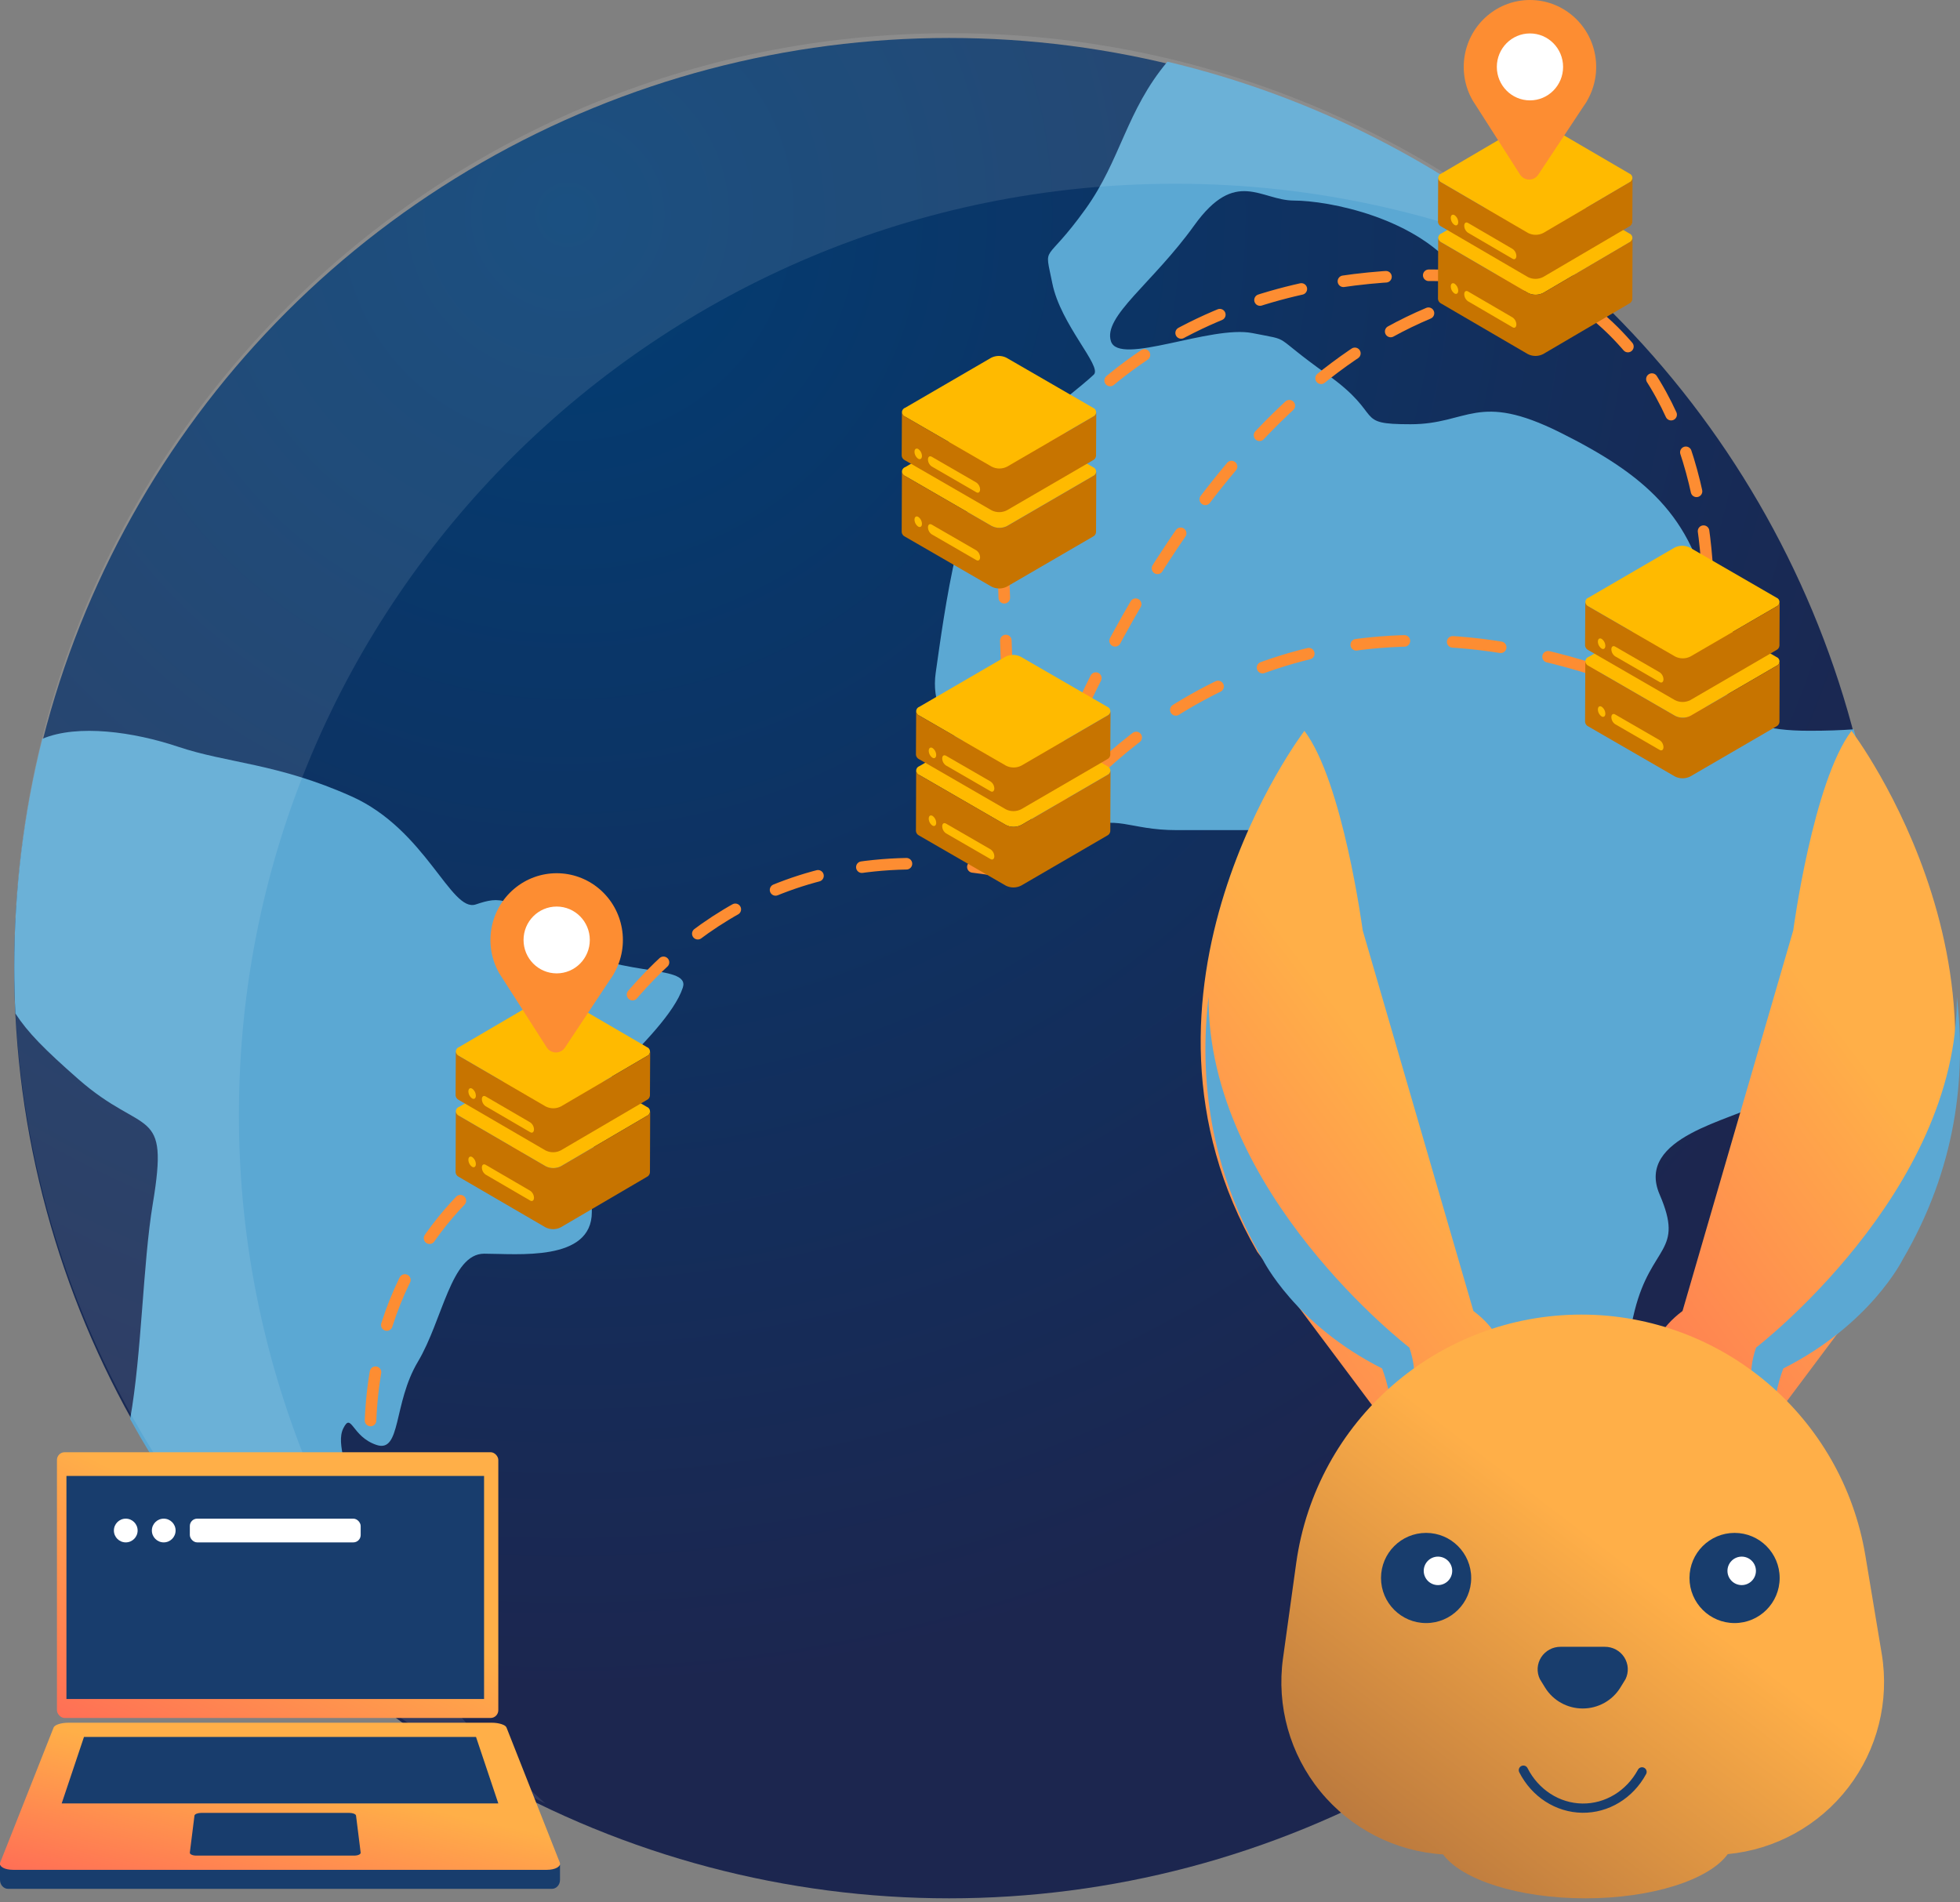 <?xml version="1.0" encoding="UTF-8"?>
<svg width="373px" height="362px" viewBox="0 0 373 362" version="1.1" xmlns="http://www.w3.org/2000/svg" xmlns:xlink="http://www.w3.org/1999/xlink">
    <rect x="0" y="0" width="373" height="362" fill="#808080" stroke="none"/>
    <title>bunnycdn</title>
    <defs>
        <radialGradient cx="28.813%" cy="9.56%" fx="28.813%" fy="9.56%" r="80.287%" gradientTransform="translate(0.288,0.096),scale(0.995,1),rotate(58.845),translate(-0.288,-0.096)" id="radialGradient-1">
            <stop stop-color="#023D73" offset="0%"></stop>
            <stop stop-color="#1C264F" offset="100%"></stop>
        </radialGradient>
        <linearGradient x1="-50.25%" y1="172.361%" x2="57.008%" y2="42.296%" id="linearGradient-2">
            <stop stop-color="#FF2A64" offset="0%"></stop>
            <stop stop-color="#FFAF48" offset="100%"></stop>
        </linearGradient>
        <linearGradient x1="-50.235%" y1="172.361%" x2="57.007%" y2="42.296%" id="linearGradient-3">
            <stop stop-color="#FF2A64" offset="0%"></stop>
            <stop stop-color="#FFAF48" offset="100%"></stop>
        </linearGradient>
        <linearGradient x1="-48.616%" y1="174.07%" x2="56.893%" y2="42.188%" id="linearGradient-4">
            <stop stop-color="#4B212C" offset="0%"></stop>
            <stop stop-color="#FFAF48" offset="100%"></stop>
        </linearGradient>
        <linearGradient x1="-48.616%" y1="170.471%" x2="56.893%" y2="42.415%" id="linearGradient-5">
            <stop stop-color="#FF2A64" offset="0%"></stop>
            <stop stop-color="#FFAF48" offset="100%"></stop>
        </linearGradient>
        <linearGradient x1="-48.616%" y1="168.625%" x2="56.893%" y2="42.531%" id="linearGradient-6">
            <stop stop-color="#FF2A64" offset="0%"></stop>
            <stop stop-color="#FFAF48" offset="100%"></stop>
        </linearGradient>
    </defs>
    <g id="HOSTING" stroke="none" stroke-width="1" fill="none" fill-rule="evenodd">
        <g id="Desktop-HD" transform="translate(-1205, -4078)">
            <g id="bunnycdn" transform="translate(1205, 4078)">
                <ellipse id="Oval" fill="url(#radialGradient-1)" fill-rule="nonzero" cx="180.63" cy="184.242" rx="177.92" ry="177.017"></ellipse>
                <path d="M347.529,222.349 C347.529,233.524 345.972,231.931 344.408,238.318 C343.483,242.107 344.759,247.031 346.596,248.366 C351.464,235.564 354.869,222.229 356.743,208.627 C353.679,210.048 347.529,213.938 347.529,222.349 Z" id="Path" fill="#A8A8A8" fill-rule="nonzero"></path>
                <path d="M65.339,284.469 C66.912,279.726 63.766,274.975 65.339,271.81 C66.912,268.645 66.912,273.389 71.645,274.975 C76.378,276.561 74.798,267.066 79.524,259.151 C84.251,251.235 85.831,238.583 92.137,238.583 C98.443,238.583 112.628,240.162 112.628,230.674 C112.628,221.187 112.628,208.528 117.354,203.777 C122.081,199.026 128.387,192.711 129.946,187.946 C131.504,183.181 115.774,186.367 106.301,178.451 C96.827,170.536 95.269,170.543 90.535,172.122 C85.802,173.7 81.076,157.898 66.891,151.554 C52.705,145.21 43.267,145.274 33.808,142.081 C25.518,139.307 14.812,137.749 8.052,140.601 C4.496,154.817 2.702,169.42 2.709,184.077 C2.709,187.026 2.783,189.956 2.929,192.867 C5.31,196.523 8.463,199.702 14.904,205.363 C27.516,216.436 32.242,210.107 29.075,229.095 C27.183,240.475 26.992,257.543 24.767,270.06 C29.859,279.291 35.759,288.05 42.396,296.232 C43.312,294.566 44.714,293.221 46.413,292.378 C52.713,289.22 63.759,289.22 65.339,284.469 Z" id="Path" fill="#5BA8D3" fill-rule="nonzero"></path>
                <path d="M344.391,139.069 C326.97,139.069 328.55,132.762 325.389,115.419 C322.228,98.077 312.717,90.196 296.911,82.308 C281.106,74.42 279.49,80.735 268.434,80.735 C257.377,80.735 263.685,79.161 252.593,71.273 C241.501,63.385 246.256,64.966 238.354,63.392 C230.451,61.819 213.016,69.7 211.428,64.966 C209.84,60.231 219.345,53.931 227.269,42.896 C235.193,31.861 239.941,38.169 246.271,38.169 C252.6,38.169 270.028,41.323 277.945,52.343 C283.392,59.927 291.828,55.596 296.057,49.076 C274.732,31 249.41,18.206 222.164,11.741 C214.333,21.075 213.3,30.409 206.601,39.749 C198.684,50.784 198.684,46.057 200.265,53.924 C201.845,61.791 209.769,69.7 208.167,71.28 C206.565,72.861 198.663,79.161 190.746,85.455 C182.829,91.748 179.661,116.986 178.073,128.02 C176.486,139.055 187.578,145.363 195.495,154.824 C203.411,164.285 197.075,161.132 204.999,157.978 C212.923,154.824 214.504,157.978 224.001,157.978 L239.842,157.978 C239.842,157.978 249.346,156.405 249.346,161.132 C249.346,165.859 243.01,167.439 241.429,170.593 C239.849,173.747 246.178,176.901 255.668,181.628 C265.159,186.355 263.585,208.432 260.417,213.159 C257.249,217.886 258.837,232.074 268.334,247.843 C277.831,263.612 273.083,274.647 274.67,276.192 C276.258,277.737 277.838,268.311 293.672,268.311 C309.506,268.311 307.911,262.004 311.093,249.395 C314.276,236.787 320.598,238.361 315.842,227.326 C311.086,216.291 330.081,213.152 334.844,209.984 C339.607,206.816 338.703,181.451 352.956,171.996 C356.765,169.466 354.337,160.657 356.743,158.07 C355.786,151.576 354.464,145.14 352.785,138.793 C350.364,138.97 347.566,139.069 344.391,139.069 Z" id="Path" fill="#5BA8D3" fill-rule="nonzero"></path>
                <path d="M45.469,212.111 C45.469,114.279 125.236,34.97 223.632,34.97 C250.33,34.943 276.69,40.906 300.748,52.414 C267.983,22.702 225.219,6.259 180.873,6.322 C82.477,6.322 2.709,85.632 2.709,183.464 C2.692,251.599 41.981,313.705 103.757,343.196 C66.574,309.651 45.4,262.031 45.469,212.111 Z" id="Path" fill="#FFFFFF" fill-rule="nonzero" opacity="0.1"></path>
                <path d="M287.201,49.673 C289.363,50.448 291.474,51.352 293.523,52.383" id="Path" stroke="#FD8D32" stroke-width="2.2" stroke-linecap="round" stroke-linejoin="round"></path>
                <path d="M304.361,60.511 C324.255,77.535 325.906,106.157 324.914,122.828" id="Path" stroke="#FD8D32" stroke-width="2.2" stroke-linecap="round" stroke-linejoin="round" stroke-dasharray="7.7"></path>
                <path d="M324.23,129.15 C323.763,133.658 323.24,136.375 323.24,136.375 C321.136,135.279 319.058,134.252 317.005,133.292" id="Path" stroke="#FD8D32" stroke-width="2.2" stroke-linecap="round" stroke-linejoin="round"></path>
                <path d="M303.458,127.46 C249.173,110.135 215.916,137.497 201.402,154.438" id="Path" stroke="#FD8D32" stroke-width="2.2" stroke-linecap="round" stroke-linejoin="round" stroke-dasharray="9.196"></path>
                <path d="M196.886,160.139 C195.353,162.076 193.939,164.093 192.649,166.179 L192.37,158.954" id="Path" stroke="#FD8D32" stroke-width="2.2" stroke-linecap="round" stroke-linejoin="round"></path>
                <path d="M192.291,146.31 L190.564,98.131 C213.249,55.662 255.552,51.518 277.266,52.504" id="Path" stroke="#FD8D32" stroke-width="2.2" stroke-linecap="round" stroke-linejoin="round" stroke-dasharray="8.144"></path>
                <path d="M283.588,53.286 C288.14,53.665 290.814,54.127 290.814,54.127 C288.393,54.345 285.989,54.667 283.61,55.092" id="Path" stroke="#FD8D32" stroke-width="2.2" stroke-linecap="round" stroke-linejoin="round"></path>
                <path d="M271.847,59.608 C231.288,76.666 207.125,129.089 197.789,153.535" id="Path" stroke="#FD8D32" stroke-width="2.2" stroke-linecap="round" stroke-linejoin="round" stroke-dasharray="7.99"></path>
                <path d="M195.08,159.857 C193.471,163.854 192.682,166.179 192.682,166.179 C190.129,165.686 187.617,165.286 185.145,164.98" id="Path" stroke="#FD8D32" stroke-width="2.2" stroke-linecap="round" stroke-linejoin="round"></path>
                <path d="M172.501,164.373 C138.401,165.067 119.682,187.65 111.087,202.305" id="Path" stroke="#FD8D32" stroke-width="2.2" stroke-linecap="round" stroke-linejoin="round" stroke-dasharray="8.514"></path>
                <path d="M108.378,208.627 C107.237,210.764 106.23,212.957 105.36,215.196 C102.956,216.144 100.642,217.269 98.443,218.562" id="Path" stroke="#FD8D32" stroke-width="2.2" stroke-linecap="round" stroke-linejoin="round"></path>
                <path d="M87.605,228.496 C75.352,241.296 63.253,265.027 75.64,305.264" id="Path" stroke="#FD8D32" stroke-width="2.2" stroke-linecap="round" stroke-linejoin="round" stroke-dasharray="9.244"></path>
                <path d="M77.671,312.489 C78.224,314.556 78.827,316.663 79.477,318.811" id="Path" stroke="#FD8D32" stroke-width="2.2" stroke-linecap="round" stroke-linejoin="round"></path>
                <g id="Group" transform="translate(86.702, 166.179)" fill-rule="nonzero">
                    <g id="Group-35" transform="translate(0, 23.143)">
                        <g id="Group" transform="translate(0, 11.385)">
                            <path d="M36.406,9.941 C36.763,10.07 37.001,10.412 37.001,10.794 C37.001,11.177 36.763,11.518 36.406,11.648 L20.041,21.234 C19.122,21.706 18.034,21.706 17.115,21.234 L0.659,11.648 C0.295,11.525 0.049,11.181 0.049,10.794 C0.049,10.407 0.295,10.063 0.659,9.941 L17.023,0.354 C17.942,-0.118 19.03,-0.118 19.949,0.354 L36.406,9.941 Z" id="Path" fill="#FFBA00"></path>
                            <path d="M36.42,11.648 L20.055,21.234 C19.136,21.706 18.049,21.706 17.13,21.234 L0.659,11.648 C0.313,11.494 0.077,11.163 0.043,10.783 L0,22.396 C0.035,22.776 0.271,23.107 0.616,23.261 L17.094,32.854 C18.013,33.326 19.101,33.326 20.02,32.854 L36.384,23.268 C36.722,23.115 36.953,22.79 36.987,22.418 L37.029,10.805 C36.991,11.176 36.759,11.498 36.42,11.648 Z" id="Path" fill="#C77400"></path>
                            <path d="M14.211,27.771 L5.71,22.82 C5.276,22.515 5.012,22.018 5.001,21.484 C5.001,20.97 5.313,20.734 5.71,20.956 L14.211,25.906 C14.645,26.212 14.908,26.708 14.919,27.242 C14.905,27.756 14.593,27.992 14.211,27.771 Z" id="Path" fill="#FFBA00"></path>
                            <path d="M3.854,20.813 C3.854,21.327 3.542,21.563 3.145,21.341 C2.711,21.036 2.448,20.539 2.437,20.006 C2.437,19.491 2.749,19.256 3.145,19.477 C3.58,19.783 3.843,20.279 3.854,20.813 Z" id="Path" fill="#FFBA00"></path>
                        </g>
                        <g id="Group-Copy-2">
                            <path d="M36.406,9.941 C36.763,10.07 37.001,10.412 37.001,10.794 C37.001,11.177 36.763,11.518 36.406,11.648 L20.041,21.234 C19.122,21.706 18.034,21.706 17.115,21.234 L0.659,11.648 C0.295,11.525 0.049,11.181 0.049,10.794 C0.049,10.407 0.295,10.063 0.659,9.941 L17.023,0.354 C17.942,-0.118 19.03,-0.118 19.949,0.354 L36.406,9.941 Z" id="Path" fill="#FFBA00"></path>
                            <path d="M36.42,11.648 L20.055,21.234 C19.136,21.706 18.049,21.706 17.13,21.234 L0.659,11.648 C0.313,11.494 0.077,11.163 0.043,10.783 L0,19.143 C0.035,19.523 0.271,19.854 0.616,20.008 L17.094,29.601 C18.013,30.073 19.101,30.073 20.02,29.601 L36.384,20.015 C36.722,19.862 36.953,19.537 36.987,19.165 L37.029,10.805 C36.991,11.176 36.759,11.498 36.42,11.648 Z" id="Path" fill="#C77400"></path>
                            <path d="M14.211,26.144 L5.71,21.194 C5.276,20.888 5.012,20.392 5.001,19.858 C5.001,19.344 5.313,19.108 5.71,19.329 L14.211,24.28 C14.645,24.585 14.908,25.082 14.919,25.616 C14.905,26.13 14.593,26.366 14.211,26.144 Z" id="Path" fill="#FFBA00"></path>
                            <path d="M3.854,19.186 C3.854,19.701 3.542,19.937 3.145,19.715 C2.711,19.409 2.448,18.913 2.437,18.379 C2.437,17.865 2.749,17.629 3.145,17.851 C3.58,18.156 3.843,18.653 3.854,19.186 Z" id="Path" fill="#FFBA00"></path>
                        </g>
                    </g>
                    <path d="M30.153,19.058 C33.209,13.717 32.021,6.935 27.336,2.972 C22.652,-0.991 15.822,-0.991 11.137,2.972 C6.452,6.935 5.265,13.717 8.32,19.058 L8.525,19.38 C8.66,19.594 8.787,19.808 8.936,20.015 L17.366,33.181 C17.752,33.761 18.399,34.11 19.091,34.11 C19.784,34.11 20.431,33.761 20.816,33.181 L29.41,20.222 C29.632,19.918 29.842,19.603 30.04,19.28 L30.153,19.058 Z" id="Path" fill="#FD8D32"></path>
                    <ellipse id="Oval" fill="#FFFFFF" cx="19.237" cy="12.7" rx="6.305" ry="6.358"></ellipse>
                </g>
                <g id="Group" transform="translate(273.654, 0)" fill-rule="nonzero">
                    <g id="Group-35" transform="translate(0, 23.054)">
                        <g id="Group" transform="translate(0, 11.408)">
                            <path d="M36.406,9.96 C36.763,10.09 37.001,10.432 37.001,10.816 C37.001,11.199 36.763,11.541 36.406,11.671 L20.041,21.277 C19.122,21.75 18.034,21.75 17.115,21.277 L0.659,11.671 C0.295,11.548 0.049,11.204 0.049,10.816 C0.049,10.428 0.295,10.083 0.659,9.96 L17.023,0.355 C17.942,-0.118 19.03,-0.118 19.949,0.355 L36.406,9.96 Z" id="Path" fill="#FFBA00"></path>
                            <path d="M36.42,11.671 L20.055,21.277 C19.136,21.75 18.049,21.75 17.13,21.277 L0.659,11.671 C0.313,11.517 0.077,11.185 0.043,10.805 L0,22.441 C0.035,22.821 0.271,23.153 0.616,23.307 L17.094,32.92 C18.013,33.393 19.101,33.393 20.02,32.92 L36.384,23.314 C36.722,23.161 36.953,22.835 36.987,22.462 L37.029,10.826 C36.991,11.198 36.759,11.521 36.42,11.671 Z" id="Path" fill="#C77400"></path>
                            <path d="M14.211,27.826 L5.71,22.866 C5.276,22.56 5.012,22.062 5.001,21.527 C5.001,21.012 5.313,20.776 5.71,20.998 L14.211,25.958 C14.645,26.264 14.908,26.762 14.919,27.296 C14.905,27.812 14.593,28.048 14.211,27.826 Z" id="Path" fill="#FFBA00"></path>
                            <path d="M3.854,20.854 C3.854,21.37 3.542,21.606 3.145,21.384 C2.711,21.078 2.448,20.58 2.437,20.046 C2.437,19.53 2.749,19.294 3.145,19.516 C3.58,19.822 3.843,20.32 3.854,20.854 Z" id="Path" fill="#FFBA00"></path>
                        </g>
                        <g id="Group-Copy-2">
                            <path d="M36.406,9.96 C36.763,10.09 37.001,10.432 37.001,10.816 C37.001,11.199 36.763,11.541 36.406,11.671 L20.041,21.277 C19.122,21.75 18.034,21.75 17.115,21.277 L0.659,11.671 C0.295,11.548 0.049,11.204 0.049,10.816 C0.049,10.428 0.295,10.083 0.659,9.96 L17.023,0.355 C17.942,-0.118 19.03,-0.118 19.949,0.355 L36.406,9.96 Z" id="Path" fill="#FFBA00"></path>
                            <path d="M36.42,11.671 L20.055,21.277 C19.136,21.75 18.049,21.75 17.13,21.277 L0.659,11.671 C0.313,11.517 0.077,11.185 0.043,10.805 L0,19.182 C0.035,19.562 0.271,19.893 0.616,20.048 L17.094,29.66 C18.013,30.133 19.101,30.133 20.02,29.66 L36.384,20.055 C36.722,19.901 36.953,19.576 36.987,19.203 L37.029,10.826 C36.991,11.198 36.759,11.521 36.42,11.671 Z" id="Path" fill="#C77400"></path>
                            <path d="M14.211,26.196 L5.71,21.236 C5.276,20.93 5.012,20.432 5.001,19.898 C5.001,19.382 5.313,19.146 5.71,19.368 L14.211,24.328 C14.645,24.634 14.908,25.132 14.919,25.667 C14.905,26.182 14.593,26.418 14.211,26.196 Z" id="Path" fill="#FFBA00"></path>
                            <path d="M3.854,19.225 C3.854,19.74 3.542,19.976 3.145,19.754 C2.711,19.448 2.448,18.951 2.437,18.416 C2.437,17.901 2.749,17.664 3.145,17.886 C3.58,18.193 3.843,18.69 3.854,19.225 Z" id="Path" fill="#FFBA00"></path>
                        </g>
                    </g>
                    <path d="M28.423,19.096 C31.479,13.744 30.291,6.949 25.606,2.978 C20.922,-0.993 14.092,-0.993 9.407,2.978 C4.722,6.949 3.535,13.744 6.59,19.096 L6.795,19.418 C6.93,19.633 7.057,19.848 7.206,20.055 L15.636,33.247 C16.022,33.829 16.669,34.178 17.361,34.178 C18.054,34.178 18.701,33.829 19.086,33.247 L27.68,20.263 C27.902,19.957 28.112,19.643 28.31,19.318 L28.423,19.096 Z" id="Path" fill="#FD8D32"></path>
                    <ellipse id="Oval" fill="#FFFFFF" cx="17.507" cy="12.733" rx="6.305" ry="6.37"></ellipse>
                </g>
                <g id="Group-35" transform="translate(171.598, 67.736)" fill-rule="nonzero">
                    <g id="Group" transform="translate(0, 11.298)">
                        <path d="M36.406,9.865 C36.763,9.994 37.001,10.332 37.001,10.712 C37.001,11.092 36.763,11.431 36.406,11.559 L20.041,21.073 C19.122,21.541 18.034,21.541 17.115,21.073 L0.659,11.559 C0.295,11.438 0.049,11.096 0.049,10.712 C0.049,10.328 0.295,9.987 0.659,9.865 L17.023,0.351 C17.942,-0.117 19.03,-0.117 19.949,0.351 L36.406,9.865 Z" id="Path" fill="#FFBA00"></path>
                        <path d="M36.42,11.559 L20.055,21.073 C19.136,21.541 18.049,21.541 17.13,21.073 L0.659,11.559 C0.313,11.407 0.077,11.078 0.043,10.702 L0,22.226 C0.035,22.603 0.271,22.931 0.616,23.084 L17.094,32.605 C18.013,33.073 19.101,33.073 20.02,32.605 L36.384,23.091 C36.722,22.939 36.953,22.617 36.987,22.247 L37.029,10.723 C36.991,11.091 36.759,11.411 36.42,11.559 Z" id="Path" fill="#C77400"></path>
                        <path d="M14.211,27.56 L5.71,22.647 C5.276,22.343 5.012,21.851 5.001,21.321 C5.001,20.811 5.313,20.577 5.71,20.797 L14.211,25.709 C14.645,26.013 14.908,26.505 14.919,27.035 C14.905,27.545 14.593,27.779 14.211,27.56 Z" id="Path" fill="#FFBA00"></path>
                        <path d="M3.854,20.655 C3.854,21.165 3.542,21.399 3.145,21.179 C2.711,20.876 2.448,20.383 2.437,19.854 C2.437,19.343 2.749,19.109 3.145,19.329 C3.58,19.632 3.843,20.125 3.854,20.655 Z" id="Path" fill="#FFBA00"></path>
                    </g>
                    <g id="Group-Copy-2">
                        <path d="M36.406,9.865 C36.763,9.994 37.001,10.332 37.001,10.712 C37.001,11.092 36.763,11.431 36.406,11.559 L20.041,21.073 C19.122,21.541 18.034,21.541 17.115,21.073 L0.659,11.559 C0.295,11.438 0.049,11.096 0.049,10.712 C0.049,10.328 0.295,9.987 0.659,9.865 L17.023,0.351 C17.942,-0.117 19.03,-0.117 19.949,0.351 L36.406,9.865 Z" id="Path" fill="#FFBA00"></path>
                        <path d="M36.42,11.559 L20.055,21.073 C19.136,21.541 18.049,21.541 17.13,21.073 L0.659,11.559 C0.313,11.407 0.077,11.078 0.043,10.702 L0,18.998 C0.035,19.375 0.271,19.703 0.616,19.856 L17.094,29.376 C18.013,29.845 19.101,29.845 20.02,29.376 L36.384,19.863 C36.722,19.711 36.953,19.388 36.987,19.019 L37.029,10.723 C36.991,11.091 36.759,11.411 36.42,11.559 Z" id="Path" fill="#C77400"></path>
                        <path d="M14.211,25.946 L5.71,21.033 C5.276,20.729 5.012,20.237 5.001,19.707 C5.001,19.197 5.313,18.963 5.71,19.182 L14.211,24.095 C14.645,24.399 14.908,24.891 14.919,25.421 C14.905,25.931 14.593,26.165 14.211,25.946 Z" id="Path" fill="#FFBA00"></path>
                        <path d="M3.854,19.041 C3.854,19.551 3.542,19.785 3.145,19.565 C2.711,19.262 2.448,18.769 2.437,18.24 C2.437,17.729 2.749,17.495 3.145,17.715 C3.58,18.018 3.843,18.511 3.854,19.041 Z" id="Path" fill="#FFBA00"></path>
                    </g>
                </g>
                <g id="Group-35" transform="translate(174.308, 124.634)" fill-rule="nonzero">
                    <g id="Group" transform="translate(0, 11.298)">
                        <path d="M36.406,9.865 C36.763,9.994 37.001,10.332 37.001,10.712 C37.001,11.092 36.763,11.431 36.406,11.559 L20.041,21.073 C19.122,21.541 18.034,21.541 17.115,21.073 L0.659,11.559 C0.295,11.438 0.049,11.096 0.049,10.712 C0.049,10.328 0.295,9.987 0.659,9.865 L17.023,0.351 C17.942,-0.117 19.03,-0.117 19.949,0.351 L36.406,9.865 Z" id="Path" fill="#FFBA00"></path>
                        <path d="M36.42,11.559 L20.055,21.073 C19.136,21.541 18.049,21.541 17.13,21.073 L0.659,11.559 C0.313,11.407 0.077,11.078 0.043,10.702 L0,22.226 C0.035,22.603 0.271,22.931 0.616,23.084 L17.094,32.605 C18.013,33.073 19.101,33.073 20.02,32.605 L36.384,23.091 C36.722,22.939 36.953,22.617 36.987,22.247 L37.029,10.723 C36.991,11.091 36.759,11.411 36.42,11.559 Z" id="Path" fill="#C77400"></path>
                        <path d="M14.211,27.56 L5.71,22.647 C5.276,22.343 5.012,21.851 5.001,21.321 C5.001,20.811 5.313,20.577 5.71,20.797 L14.211,25.709 C14.645,26.013 14.908,26.505 14.919,27.035 C14.905,27.545 14.593,27.779 14.211,27.56 Z" id="Path" fill="#FFBA00"></path>
                        <path d="M3.854,20.655 C3.854,21.165 3.542,21.399 3.145,21.179 C2.711,20.876 2.448,20.383 2.437,19.854 C2.437,19.343 2.749,19.109 3.145,19.329 C3.58,19.632 3.843,20.125 3.854,20.655 Z" id="Path" fill="#FFBA00"></path>
                    </g>
                    <g id="Group-Copy-2">
                        <path d="M36.406,9.865 C36.763,9.994 37.001,10.332 37.001,10.712 C37.001,11.092 36.763,11.431 36.406,11.559 L20.041,21.073 C19.122,21.541 18.034,21.541 17.115,21.073 L0.659,11.559 C0.295,11.438 0.049,11.096 0.049,10.712 C0.049,10.328 0.295,9.987 0.659,9.865 L17.023,0.351 C17.942,-0.117 19.03,-0.117 19.949,0.351 L36.406,9.865 Z" id="Path" fill="#FFBA00"></path>
                        <path d="M36.42,11.559 L20.055,21.073 C19.136,21.541 18.049,21.541 17.13,21.073 L0.659,11.559 C0.313,11.407 0.077,11.078 0.043,10.702 L0,18.998 C0.035,19.375 0.271,19.703 0.616,19.856 L17.094,29.376 C18.013,29.845 19.101,29.845 20.02,29.376 L36.384,19.863 C36.722,19.711 36.953,19.388 36.987,19.019 L37.029,10.723 C36.991,11.091 36.759,11.411 36.42,11.559 Z" id="Path" fill="#C77400"></path>
                        <path d="M14.211,25.946 L5.71,21.033 C5.276,20.729 5.012,20.237 5.001,19.707 C5.001,19.197 5.313,18.963 5.71,19.182 L14.211,24.095 C14.645,24.399 14.908,24.891 14.919,25.421 C14.905,25.931 14.593,26.165 14.211,25.946 Z" id="Path" fill="#FFBA00"></path>
                        <path d="M3.854,19.041 C3.854,19.551 3.542,19.785 3.145,19.565 C2.711,19.262 2.448,18.769 2.437,18.24 C2.437,17.729 2.749,17.495 3.145,17.715 C3.58,18.018 3.843,18.511 3.854,19.041 Z" id="Path" fill="#FFBA00"></path>
                    </g>
                </g>
                <g id="Group-35" transform="translate(301.651, 103.862)" fill-rule="nonzero">
                    <g id="Group" transform="translate(0, 11.298)">
                        <path d="M36.406,9.865 C36.763,9.994 37.001,10.332 37.001,10.712 C37.001,11.092 36.763,11.431 36.406,11.559 L20.041,21.073 C19.122,21.541 18.034,21.541 17.115,21.073 L0.659,11.559 C0.295,11.438 0.049,11.096 0.049,10.712 C0.049,10.328 0.295,9.987 0.659,9.865 L17.023,0.351 C17.942,-0.117 19.03,-0.117 19.949,0.351 L36.406,9.865 Z" id="Path" fill="#FFBA00"></path>
                        <path d="M36.42,11.559 L20.055,21.073 C19.136,21.541 18.049,21.541 17.13,21.073 L0.659,11.559 C0.313,11.407 0.077,11.078 0.043,10.702 L0,22.226 C0.035,22.603 0.271,22.931 0.616,23.084 L17.094,32.605 C18.013,33.073 19.101,33.073 20.02,32.605 L36.384,23.091 C36.722,22.939 36.953,22.617 36.987,22.247 L37.029,10.723 C36.991,11.091 36.759,11.411 36.42,11.559 Z" id="Path" fill="#C77400"></path>
                        <path d="M14.211,27.56 L5.71,22.647 C5.276,22.343 5.012,21.851 5.001,21.321 C5.001,20.811 5.313,20.577 5.71,20.797 L14.211,25.709 C14.645,26.013 14.908,26.505 14.919,27.035 C14.905,27.545 14.593,27.779 14.211,27.56 Z" id="Path" fill="#FFBA00"></path>
                        <path d="M3.854,20.655 C3.854,21.165 3.542,21.399 3.145,21.179 C2.711,20.876 2.448,20.383 2.437,19.854 C2.437,19.343 2.749,19.109 3.145,19.329 C3.58,19.632 3.843,20.125 3.854,20.655 Z" id="Path" fill="#FFBA00"></path>
                    </g>
                    <g id="Group-Copy-2">
                        <path d="M36.406,9.865 C36.763,9.994 37.001,10.332 37.001,10.712 C37.001,11.092 36.763,11.431 36.406,11.559 L20.041,21.073 C19.122,21.541 18.034,21.541 17.115,21.073 L0.659,11.559 C0.295,11.438 0.049,11.096 0.049,10.712 C0.049,10.328 0.295,9.987 0.659,9.865 L17.023,0.351 C17.942,-0.117 19.03,-0.117 19.949,0.351 L36.406,9.865 Z" id="Path" fill="#FFBA00"></path>
                        <path d="M36.42,11.559 L20.055,21.073 C19.136,21.541 18.049,21.541 17.13,21.073 L0.659,11.559 C0.313,11.407 0.077,11.078 0.043,10.702 L0,18.998 C0.035,19.375 0.271,19.703 0.616,19.856 L17.094,29.376 C18.013,29.845 19.101,29.845 20.02,29.376 L36.384,19.863 C36.722,19.711 36.953,19.388 36.987,19.019 L37.029,10.723 C36.991,11.091 36.759,11.411 36.42,11.559 Z" id="Path" fill="#C77400"></path>
                        <path d="M14.211,25.946 L5.71,21.033 C5.276,20.729 5.012,20.237 5.001,19.707 C5.001,19.197 5.313,18.963 5.71,19.182 L14.211,24.095 C14.645,24.399 14.908,24.891 14.919,25.421 C14.905,25.931 14.593,26.165 14.211,25.946 Z" id="Path" fill="#FFBA00"></path>
                        <path d="M3.854,19.041 C3.854,19.551 3.542,19.785 3.145,19.565 C2.711,19.262 2.448,18.769 2.437,18.24 C2.437,17.729 2.749,17.495 3.145,17.715 C3.58,18.018 3.843,18.511 3.854,19.041 Z" id="Path" fill="#FFBA00"></path>
                    </g>
                </g>
                <path d="M329.395,280.879 C329.395,280.879 302.805,262.549 320.196,249.486 L341.268,177.048 C341.268,177.048 345.035,148.757 352.355,139.085 C352.355,139.085 390.01,188.54 361.311,238.255 L329.395,280.879 Z" id="Path" fill="url(#linearGradient-2)" fill-rule="nonzero"></path>
                <circle id="Oval" fill="#FFFFFF" fill-rule="nonzero" cx="266.429" cy="251.978" r="2.709"></circle>
                <path d="M334.191,256.447 C330.647,266.952 338.38,269.138 338.38,269.138 C336.754,267.227 339.375,260.423 339.375,260.423 C355.96,252.068 362.052,239.764 362.052,239.764 C372.284,222.32 374.201,204.919 372.4,189.661 C372.647,226.946 334.191,256.447 334.191,256.447 Z" id="Path" fill="#5BA8D3" fill-rule="nonzero"></path>
                <path d="M271.2,280.879 C271.2,280.879 297.787,262.55 280.398,249.487 L259.328,177.046 C259.328,177.046 255.562,148.743 248.236,139.085 C248.236,139.085 210.585,188.537 239.281,238.25 L271.2,280.879 Z" id="Path" fill="url(#linearGradient-3)" fill-rule="nonzero"></path>
                <path d="M268.209,256.447 C271.752,266.952 264.019,269.138 264.019,269.138 C265.646,267.227 263.024,260.423 263.024,260.423 C246.439,252.068 240.347,239.764 240.347,239.764 C230.116,222.32 228.199,204.919 230,189.661 C229.76,226.946 268.209,256.447 268.209,256.447 Z" id="Path" fill="#5BA8D3" fill-rule="nonzero"></path>
                <path d="M358.105,314.731 L354.993,296.034 C350.59,269.581 327.741,250.188 300.959,250.172 C273.604,250.172 250.437,270.369 246.671,297.5 L244.16,315.609 C242.908,324.666 245.482,333.835 251.263,340.912 C257.043,347.989 265.508,352.334 274.621,352.902 C278.2,357.739 288.964,361.259 301.695,361.259 C314.425,361.259 325.274,357.718 328.803,352.846 C337.873,351.991 346.179,347.4 351.736,340.172 C357.292,332.944 359.599,323.729 358.105,314.731 Z" id="Path" fill="url(#linearGradient-4)" fill-rule="nonzero"></path>
                <circle id="Oval" fill="#183D6D" fill-rule="nonzero" cx="271.396" cy="300.297" r="8.58"></circle>
                <circle id="Oval" fill="#FFFFFF" fill-rule="nonzero" cx="273.654" cy="298.942" r="2.709"></circle>
                <circle id="Oval" fill="#183D6D" fill-rule="nonzero" cx="330.1" cy="300.297" r="8.58"></circle>
                <circle id="Oval" fill="#FFFFFF" fill-rule="nonzero" cx="331.455" cy="298.942" r="2.709"></circle>
                <path d="M301.2,325.133 C298.266,325.134 295.545,323.619 294.029,321.141 L293.05,319.545 C292.398,318.209 292.492,316.636 293.298,315.384 C294.103,314.132 295.506,313.379 297.009,313.392 L305.391,313.392 C306.893,313.379 308.297,314.132 309.102,315.384 C309.907,316.636 310.001,318.209 309.35,319.545 L308.371,321.141 C306.854,323.619 304.134,325.134 301.2,325.133 Z" id="Path" fill="#183D6D" fill-rule="nonzero"></path>
                <path d="M312.489,337.198 C310.147,341.526 305.795,344.165 301.111,344.098 C296.426,344.031 292.142,341.268 289.91,336.874" id="Path" stroke="#183D6D" stroke-width="1.76" stroke-linecap="round" stroke-linejoin="round"></path>
                <path d="M0,354.937 L106.571,354.937 L106.571,357.759 C106.571,358.695 105.885,359.453 105.038,359.453 L1.534,359.453 C0.687,359.453 0,358.695 0,357.759 L0,354.977 L0,354.937 Z" id="Path" fill="#183D6D" fill-rule="nonzero"></path>
                <rect id="Rectangle" fill="url(#linearGradient-5)" fill-rule="nonzero" x="10.838" y="276.363" width="83.993" height="50.576" rx="1.474"></rect>
                <path d="M104.037,355.84 L2.541,355.84 C0.863,355.84 -0.253,355.213 0.049,354.43 L10.21,328.738 C10.404,328.244 11.65,327.843 12.982,327.843 L93.611,327.843 C94.943,327.843 96.181,328.244 96.383,328.738 L106.522,354.43 C106.824,355.184 105.715,355.84 104.037,355.84 Z" id="Path" fill="url(#linearGradient-6)" fill-rule="nonzero"></path>
                <polygon id="Path" fill="#183D6D" fill-rule="nonzero" points="94.831 343.196 11.741 343.196 15.981 330.552 90.59 330.552"></polygon>
                <path d="M67.416,353.131 L37.348,353.131 C36.639,353.131 36.086,352.869 36.128,352.552 L37.008,345.519 C37.043,345.237 37.617,345.002 38.284,345.002 L66.48,345.002 C67.146,345.002 67.721,345.23 67.756,345.519 L68.635,352.552 C68.692,352.869 68.125,353.131 67.416,353.131 Z" id="Path" fill="#183D6D" fill-rule="nonzero"></path>
                <rect id="Rectangle" fill="#183D6D" fill-rule="nonzero" x="12.644" y="280.879" width="79.477" height="42.448"></rect>
                <circle id="Oval" fill="#FFFFFF" fill-rule="nonzero" cx="23.933" cy="291.265" r="2.258"></circle>
                <circle id="Oval" fill="#FFFFFF" fill-rule="nonzero" cx="31.159" cy="291.265" r="2.258"></circle>
                <rect id="Rectangle" fill="#FFFFFF" fill-rule="nonzero" x="36.126" y="289.007" width="32.513" height="4.516" rx="1.399"></rect>
            </g>
        </g>
    </g>
</svg>